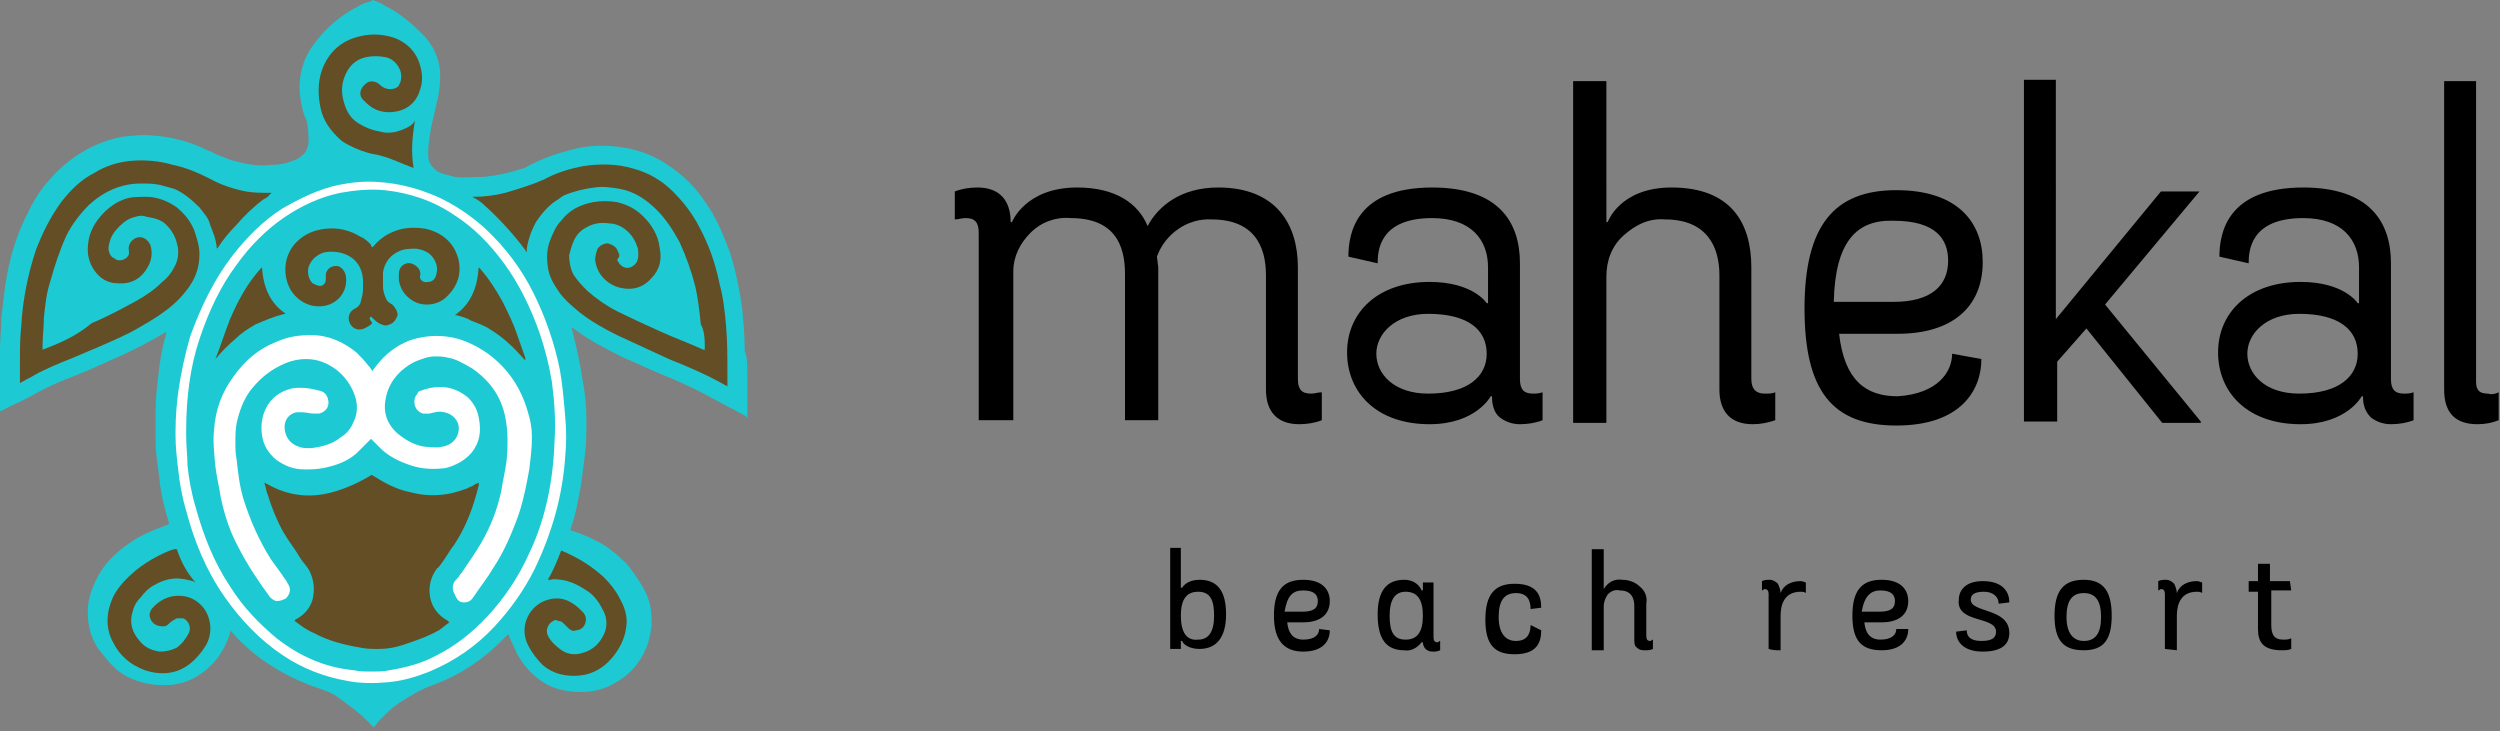 <?xml version="1.0" encoding="utf-8"?>
<!-- Generator: Adobe Illustrator 24.0.3, SVG Export Plug-In . SVG Version: 6.00 Build 0)  -->
<svg version="1.1" id="Layer_1" xmlns="http://www.w3.org/2000/svg" xmlns:xlink="http://www.w3.org/1999/xlink" x="0px" y="0px"
	 width="188px" height="55px" viewBox="0 0 188 55" style="enable-background:new 0 0 188 55;" xml:space="preserve">
<rect x="0" y="0" width="188" height="55" fill="#808080" stroke="none"/>
<style type="text/css">
	.st0{fill:#1DCAD3;}
	.st1{fill:#634E26;}
	.st2{fill:#FFFFFF;}
</style>
<title>logo / Mahekal</title>
<path id="Shape_1_" d="M183.8,6.1v23.2c0,1.8,0.9,2.6,2.5,2.6c0.6,0,1.1-0.1,1.6-0.3v-2.1c-0.2,0.1-0.5,0.2-0.8,0.1
	c-0.6,0-0.9-0.2-0.9-0.9V6.1H183.8z M177.3,26.6c0-1.8-1.4-3-4.4-3c-2.5,0-3.9,1.5-3.9,3s1.3,3,3.9,3
	C175.9,29.6,177.3,28.3,177.3,26.6z M181.5,29.5v2.1c-0.5,0.2-1.1,0.3-1.7,0.3c-0.6,0-1.1-0.2-1.5-0.5c-0.4-0.4-0.6-0.9-0.6-1.5
	v-0.1h-0.1c0,0-1.1,2.1-4.6,2.1c-4,0-6.2-2.4-6.2-5.4s2.3-5.3,6.2-5.3c3.3,0,4.3,1.6,4.3,1.6h0.1v-2.7c0-2.1-1.3-3.7-4.2-3.7
	c-4,0-4.1,2.5-4.1,3.4l-2.2-0.5c0-1.8,0.6-5.2,6.3-5.2c4.9,0,6.6,2.5,6.6,5.7v8.7c0,0.8,0.3,1.1,1,1.1
	C181,29.6,181.2,29.6,181.5,29.5L181.5,29.5z M165.5,31.7l-7.2-8.8l7.1-8.5h-2.9l-7.9,9.6V6h-2.4v25.7h2.5v-4.5l2.2-2.5l5.7,7.1
	H165.5z M137.9,22.7h4.5c2.8,0,4.1-1.2,4.1-3.1c0-1.6-0.9-3-4.1-3C139.6,16.5,138,18.2,137.9,22.7z M146.8,26.6l2.2,0.4
	c0,2.3-1.5,5-6.4,5c-4.8,0-6.9-2.6-6.9-8.8s2.2-8.9,6.9-8.9s6.5,2.5,6.5,5.4c0,3.4-2.3,5.4-6.4,5.4h-4.4c0.4,3.5,2,4.7,4.4,4.7
	C145.8,29.6,146.8,27.9,146.8,26.6L146.8,26.6z M129.3,29.3c0,1.6,0.8,2.6,2.5,2.6c0.6,0,1.1-0.1,1.7-0.3v-2.1
	c-0.2,0.1-0.5,0.1-0.8,0.1c-0.6,0-1-0.3-1-1.1v-8.4c0-3.3-1.5-6-6-6c-3.9,0-4.8,2.6-4.8,2.6h-0.1V6.1h-2.5v25.7h2.5v-11
	c0-1.2,0.4-2.3,1.3-3.1s1.9-1.3,3.1-1.2c3.2,0,4.1,2.1,4.1,4.2L129.3,29.3L129.3,29.3z M111.8,26.6c0-1.8-1.4-3-4.4-3
	c-2.5,0-3.9,1.5-3.9,3s1.3,3,3.9,3C110.4,29.6,111.8,28.3,111.8,26.6L111.8,26.6z M116,29.5v2.1c-0.5,0.2-1.1,0.3-1.7,0.3
	c-0.6,0-1.1-0.2-1.5-0.5s-0.6-0.9-0.6-1.5v-0.1h-0.1c0,0-1.1,2.1-4.6,2.1c-4,0-6.2-2.4-6.2-5.4s2.3-5.3,6.2-5.3
	c3.3,0,4.3,1.6,4.3,1.6h0.1v-2.7c0-2.1-1.3-3.7-4.2-3.7c-4,0-4.1,2.5-4.1,3.4l-2.2-0.5c0-1.8,0.6-5.2,6.3-5.2c4.9,0,6.6,2.5,6.6,5.7
	v8.7c0,0.8,0.3,1.1,1,1.1C115.5,29.6,115.7,29.6,116,29.5L116,29.5z M73.6,31.7V17.5c0-0.8-0.3-1.1-1-1.1c-0.3,0-0.5,0.1-0.8,0.1
	v-2.1c0.5-0.2,1.1-0.3,1.7-0.3c1.7,0,2.5,1,2.5,2.6h0.1c0,0,1-2.6,4.9-2.6c2.9,0,4.6,1.2,5.3,2.9c0.8-1.5,2.5-2.9,5.3-2.9
	c4.4,0,6,2.8,6,6v8.4c0,0.8,0.3,1.1,1,1.1c0.3,0,0.5-0.1,0.8-0.1v2.1c-0.5,0.2-1.1,0.3-1.7,0.3c-1.7,0-2.5-1-2.5-2.6v-8.6
	c0-2.2-0.9-4.2-4.1-4.2c-1.8-0.1-3.5,1.1-4.1,2.8l0.1,0.8v11.5h-2.5v-11c0-2.2-0.8-4.2-4.1-4.2c-1.1-0.1-2.2,0.3-3,1.1
	s-1.3,1.8-1.3,2.9v11.2H73.6z M88,41.2v7.6h0.8v-0.6h0.1c0.1,0.3,0.6,0.6,1.3,0.6c1.3,0,2-0.9,2-2.6c0-1.7-0.6-2.6-2-2.6
	c-0.8,0-1.2,0.4-1.3,0.6h-0.1v-3H88z M88.8,46.3c0-1.2,0.4-1.8,1.3-1.8c0.9,0,1.2,0.6,1.2,1.8c0,1.2-0.4,1.8-1.2,1.8
	C89.2,48.2,88.8,47.5,88.8,46.3L88.8,46.3z M99.2,47.3c0,0.4-0.3,0.8-1.2,0.8c-0.6,0-1.1-0.3-1.2-1.3H98c1.3,0,2-0.6,2-1.6
	c0-0.8-0.5-1.6-2-1.6c-1.5,0-2.2,0.8-2.2,2.7S96.6,49,98,49c1.5,0,2-0.8,2-1.6L99.2,47.3L99.2,47.3z M98,44.4c0.9,0,1.1,0.4,1.1,0.8
	c0,0.6-0.4,0.8-1.2,0.8h-1.3C96.8,44.8,97.2,44.4,98,44.4L98,44.4z M105.6,43.6c-1.3,0-2,0.8-2,2.6s0.6,2.7,2,2.7
	c0.5,0.1,1-0.2,1.3-0.6h0.1c0,0.2,0.1,0.4,0.2,0.5c0.1,0.1,0.3,0.2,0.5,0.2c0.2,0,0.4,0,0.6-0.1v-0.7c-0.1,0-0.1,0.1-0.2,0.1
	c-0.2,0-0.3-0.1-0.3-0.4v-4.1h-0.8v0.6h-0.1C106.8,44.1,106.4,43.6,105.6,43.6L105.6,43.6z M107,46.3c0,1.2-0.4,1.8-1.3,1.8
	c-0.9,0-1.2-0.6-1.2-1.8c0-1.2,0.4-1.8,1.2-1.8C106.6,44.5,107,45.1,107,46.3L107,46.3z M115.1,47c0,0.7-0.3,1.2-1.1,1.2
	s-1.3-0.6-1.3-1.8s0.4-1.8,1.3-1.8s1.1,0.6,1.1,1.2l0.8-0.1c0-1-0.4-1.8-2-1.8c-1.5,0-2.2,0.8-2.2,2.7s0.7,2.6,2.2,2.6
	c1.6,0,2-0.8,2-1.8L115.1,47z M122.9,48.1c0,0.2,0,0.5,0.2,0.6c0.2,0.2,0.4,0.2,0.6,0.2c0.2,0,0.4,0,0.6-0.1v-0.7
	c-0.1,0-0.1,0.1-0.2,0.1c-0.2,0-0.3-0.1-0.3-0.4v-2.4c0.1-0.5-0.1-1-0.5-1.3c-0.3-0.3-0.8-0.5-1.3-0.5c-0.6-0.1-1.1,0.2-1.4,0.7v-3
	h-0.9v7.6h0.9v-3.3c0-0.3,0.1-0.6,0.3-0.9c0.2-0.2,0.5-0.4,0.9-0.3c0.9,0,1.1,0.6,1.1,1.2L122.9,48.1z M133.9,48.9v-2.6
	c0-0.7,0.2-1.8,1.5-1.8c0.1,0,0.3,0,0.4,0.1v-0.8c-0.1,0-0.2-0.1-0.4-0.1c-0.7,0-1.3,0.3-1.5,0.9c0-0.2-0.1-0.5-0.2-0.7
	c-0.2-0.2-0.4-0.3-0.6-0.3c-0.2,0-0.4,0-0.6,0.1v0.7c0.1,0,0.1-0.1,0.2-0.1c0.2,0,0.3,0.1,0.3,0.4v4.1
	C133.3,48.9,133.6,48.9,133.9,48.9L133.9,48.9z M142.6,47.3c0,0.4-0.3,0.8-1.2,0.8c-0.6,0-1.1-0.3-1.2-1.3h1.3c1.3,0,2-0.6,2-1.6
	c0-0.8-0.5-1.6-2-1.6c-1.5,0-2.2,0.8-2.2,2.7s0.7,2.6,2.2,2.6c1.5,0,2-0.8,2-1.6L142.6,47.3L142.6,47.3z M141.4,44.4
	c0.9,0,1.1,0.4,1.1,0.8c0,0.6-0.4,0.8-1.2,0.8h-1.3C140.2,44.8,140.7,44.4,141.4,44.4L141.4,44.4z M150.1,47.5
	c0,0.4-0.2,0.7-1.1,0.7s-1.1-0.4-1.1-0.8l-0.8,0.1c0,0.7,0.5,1.5,2,1.5s2-0.6,2-1.4c0-1.9-2.9-1.5-2.9-2.5c0-0.4,0.3-0.6,1-0.6
	s1.1,0.4,1.1,0.9l0.8-0.1c0-0.9-0.6-1.6-2-1.6s-1.8,0.8-1.8,1.4C147.1,46.9,150.1,46.3,150.1,47.5z M156.7,48.9
	c1.5,0,2.1-0.8,2.1-2.6s-0.6-2.7-2.1-2.7s-2.2,0.8-2.2,2.7S155.2,48.9,156.7,48.9z M156.7,48.2c-0.8,0-1.3-0.6-1.3-1.8
	s0.4-1.8,1.3-1.8c0.9,0,1.3,0.6,1.3,1.8S157.6,48.2,156.7,48.2z M163.7,48.9v-2.6c0-0.7,0.2-1.8,1.5-1.8c0.1,0,0.3,0,0.4,0.1v-0.8
	c-0.1,0-0.2-0.1-0.4-0.1c-0.7,0-1.3,0.3-1.5,0.9c0-0.2-0.1-0.5-0.2-0.7c-0.2-0.2-0.4-0.3-0.6-0.3c-0.2,0-0.4,0-0.6,0.1v0.7
	c0.1,0,0.1-0.1,0.2-0.1c0.2,0,0.3,0.1,0.3,0.4v4.1L163.7,48.9L163.7,48.9z M172.2,43.7h-1.5v-1.3h-0.9v1.3h-0.7v0.8h0.7v2.8
	c0,1,0.4,1.6,1.8,1.6c0.2,0,0.5,0,0.7-0.1v-0.8c-0.2,0.1-0.4,0.1-0.6,0.1c-0.7,0-0.9-0.4-0.9-1.1v-2.6h1.5L172.2,43.7L172.2,43.7z"
	/>
<g>
	<path class="st0" d="M56.2,28.1c0,0,0,0.1,0,0.1c0,0.6,0,1.3,0,1.9c0,0.4,0,0.8,0,1.3c-0.1,0-0.1,0-0.1-0.1c-0.9-0.5-1.9-1-2.8-1.5
		c-0.9-0.5-1.8-0.9-2.7-1.3c-1.3-0.5-2.5-1.1-3.7-1.6c-1.2-0.6-2.4-1.2-3.5-2c-0.1-0.1-0.3-0.2-0.4-0.3c0,0,0,0,0,0c0,0,0,0.1,0,0.1
		c0.3,1.2,0.6,2.5,0.8,3.8c0.2,1,0.3,2.1,0.3,3.1c0,0.8,0,1.6-0.1,2.5c-0.1,0.8-0.2,1.5-0.3,2.3c-0.2,1.1-0.4,2.3-0.8,3.4
		c0,0,0,0,0,0.1c0,0,0.1,0,0.1,0c0.9,0.3,1.8,0.7,2.6,1.2c0.4,0.3,0.8,0.6,1.2,1c0.4,0.3,0.7,0.8,1,1.2c0.4,0.6,0.8,1.2,1,1.9
		c0.2,0.6,0.2,1.2,0.2,1.8c-0.1,0.9-0.3,1.7-0.8,2.5c-0.6,1-1.4,1.6-2.4,2.1c-0.9,0.4-1.8,0.5-2.8,0.4c-1-0.1-1.9-0.4-2.7-1.1
		c-0.6-0.5-1-1-1.4-1.7c-0.2-0.4-0.4-0.9-0.6-1.3c0-0.1,0-0.1-0.1-0.2c-0.2,0.2-0.3,0.3-0.5,0.5c-1.5,1.5-3.2,2.6-5.1,3.3
		c-0.9,0.3-1.7,0.8-2.5,1.3c-0.6,0.4-1,0.8-1.5,1.3c-0.2,0.2-0.3,0.4-0.5,0.6c-0.2-0.2-0.4-0.4-0.6-0.6c-0.6-0.6-1.3-1.1-2-1.6
		c-0.5-0.4-1.1-0.6-1.7-0.8c-1.2-0.4-2.4-1-3.5-1.7c-1.1-0.7-2-1.5-2.9-2.5c0,0,0,0-0.1-0.1c0,0.1,0,0.2,0,0.2
		c-0.1,0.4-0.3,0.8-0.5,1.2c-0.4,0.7-0.9,1.3-1.6,1.8c-0.7,0.5-1.4,0.8-2.3,0.9c-1.2,0.1-2.4-0.1-3.5-0.7c-0.3-0.2-0.6-0.4-0.8-0.6
		c-0.4-0.4-0.8-0.9-1.2-1.4c-0.6-0.9-0.8-1.8-0.8-2.8c0-1.1,0.4-2,0.9-2.9c0.6-1,1.5-1.8,2.6-2.5c0.8-0.5,1.6-0.8,2.4-1.1
		c0.1,0,0.2-0.1,0.2-0.1c0,0,0-0.1,0-0.1c-0.3-1-0.6-2.1-0.7-3.2c-0.1-1-0.3-1.9-0.3-2.9c0-0.8,0-1.5,0-2.3c0-0.9,0.1-1.8,0.2-2.6
		c0.1-1.1,0.3-2.2,0.6-3.2c0,0,0,0,0-0.1c0,0-0.1,0-0.1,0c-1.3,0.8-2.7,1.5-4.1,2.1c-1.3,0.6-2.5,1.1-3.8,1.6
		c-0.7,0.3-1.5,0.7-2.2,1.1c-0.7,0.4-1.5,0.7-2.2,1.1c0,0,0,0-0.1,0c0-0.1,0-0.2,0-0.3c0-0.5,0-1.1,0-1.6c0-0.6,0-1.2,0-1.8
		c0-0.3,0-0.6,0-0.9c0-0.8,0.1-1.6,0.1-2.4c0.1-0.9,0.2-1.7,0.3-2.5c0.3-1.9,0.8-3.7,1.7-5.4c0.5-1.1,1.2-2.1,2.1-3
		c1.4-1.4,3-2.3,4.9-2.7c0.8-0.1,1.7-0.2,2.5-0.1c1.4,0.1,2.8,0.5,4,1.1c0.3,0.1,0.6,0.3,0.9,0.4c0.5,0.2,1,0.4,1.5,0.5
		c0.8,0.2,1.6,0.3,2.4,0.2c0.6,0,1.1-0.1,1.6-0.3c0.3-0.1,0.5-0.2,0.7-0.4c0.3-0.2,0.4-0.5,0.5-0.9c0-0.6,0-1.3-0.2-1.9
		C23,9,22.8,8.5,22.7,8c-0.4-1.8-0.1-3.4,1-4.8c0.9-1.2,2-2.1,3.2-2.7c0.3-0.2,0.6-0.3,1-0.4c0,0,0,0,0,0C28,0,28,0,28,0
		c0,0,0,0,0,0c0.3,0.1,0.6,0.2,0.9,0.4C30.1,1,31,1.8,31.9,2.7c0.2,0.2,0.4,0.5,0.6,0.8c0.4,0.7,0.6,1.4,0.6,2.2
		c0,0.7-0.1,1.5-0.3,2.2c-0.1,0.6-0.3,1.2-0.4,1.8c-0.1,0.6-0.2,1.2-0.2,1.8c0,0.2,0,0.5,0.1,0.7c0.1,0.3,0.4,0.5,0.6,0.7
		c0.4,0.2,0.9,0.3,1.3,0.4c0.7,0.1,1.4,0,2.2,0c1-0.1,1.9-0.3,2.8-0.6c0.2,0,0.3-0.1,0.5-0.2c1.1-0.6,2.3-1,3.5-1.3
		c1.2-0.3,2.5-0.3,3.7-0.1c1.3,0.2,2.5,0.7,3.6,1.5c1,0.7,1.9,1.6,2.6,2.7c0.8,1.1,1.3,2.4,1.8,3.7c0.4,1.3,0.7,2.7,0.9,4.1
		c0.1,1.1,0.2,2.1,0.2,3.2c0,0,0,0.1,0,0.1C56.2,26.8,56.2,27.5,56.2,28.1z"/>
	<path class="st1" d="M53,26.3c0,0-0.1,0-0.1,0c-1.1-0.5-2.2-0.9-3.3-1.4c-1.1-0.5-2.2-1-3.2-1.5c-0.8-0.4-1.5-0.9-2.2-1.5
		c-0.4-0.4-0.8-0.8-1.1-1.3c-0.2-0.4-0.3-0.9-0.3-1.4c0.1-0.4,0.2-0.8,0.4-1.2c0.2-0.4,0.5-0.7,0.9-0.9c0.5-0.3,1.1-0.4,1.7-0.3
		c0.3,0,0.7,0.1,1,0.3c0.5,0.3,0.9,0.8,1.1,1.4c0.1,0.2,0.1,0.4,0.1,0.7c0,0.3-0.1,0.6-0.4,0.8c-0.4,0.3-0.9,0.1-1.1-0.3
		c-0.1-0.1-0.1-0.2,0-0.3c0.1-0.1,0.1-0.3,0-0.4c-0.1-0.4-0.4-0.6-0.8-0.7c-0.3,0-0.7,0.2-0.8,0.5c-0.1,0.3-0.2,0.7-0.1,1
		c0.2,1,1.1,1.8,2.2,1.9c0.8,0.1,1.5-0.2,2-0.8c0.6-0.6,0.8-1.4,0.6-2.3c-0.1-0.9-0.6-1.7-1.2-2.3c-0.6-0.6-1.2-0.9-2-1.1
		c-0.6-0.1-1.2-0.1-1.8,0c-1,0.2-1.8,0.6-2.4,1.4c-0.4,0.4-0.6,0.9-0.8,1.4c-0.3,0.7-0.3,1.4-0.2,2.1c0.1,0.7,0.4,1.2,0.8,1.8
		c0.4,0.6,1,1.1,1.6,1.6c0.9,0.7,1.8,1.2,2.8,1.7c1.3,0.6,2.6,1.2,3.9,1.8c1.5,0.6,2.9,1.2,4.3,2c0,0,0.1,0,0.1,0.1c0,0,0-0.1,0-0.1
		c0-0.3,0-0.6,0-1c0-1.2,0-2.3-0.1-3.5c-0.1-1.1-0.2-2.1-0.5-3.2c-0.3-1.5-0.8-2.9-1.5-4.2c-0.5-1-1.2-1.9-2-2.7
		c-0.8-0.8-1.8-1.4-2.9-1.7c-1.3-0.4-2.6-0.4-3.9-0.2c-1,0.2-2,0.5-2.9,1c-0.9,0.4-1.9,0.7-2.9,1c-0.8,0.2-1.6,0.3-2.4,0.3
		c0,0,0,0-0.1,0c0.4,0.2,0.7,0.4,1,0.7c1.1,1,2.1,2.1,3,3.3c0,0.1,0.1,0.1,0.1,0.2c0,0,0,0,0,0c0-0.4,0.1-0.8,0.2-1.1
		c0.1-0.4,0.3-0.8,0.5-1.2c0.4-0.6,0.9-1.2,1.5-1.6c0.2-0.1,0.4-0.3,0.6-0.4c0.7-0.3,1.5-0.5,2.3-0.6c0.6-0.1,1.3,0,1.9,0.1
		c1.1,0.2,2,0.8,2.8,1.6c0.7,0.7,1.2,1.5,1.7,2.4c0.5,1.1,0.9,2.2,1.2,3.4c0.2,0.9,0.3,1.8,0.4,2.8C53,24.9,53,25.6,53,26.3z"/>
	<path class="st1" d="M3.2,26.3c0-0.1,0-0.2,0-0.3c0-0.7,0.1-1.4,0.1-2.1c0.1-1,0.2-1.9,0.5-2.8C4.1,20,4.5,18.8,5,17.7
		c0.4-0.8,1-1.6,1.7-2.3c1.1-1,2.4-1.6,3.9-1.6c0.5,0,0.9,0,1.4,0.1c0.4,0.1,0.7,0.2,1.1,0.3c0.7,0.3,1.3,0.8,1.9,1.4
		c0.3,0.4,0.7,0.8,0.8,1.3c0.1,0.3,0.2,0.5,0.3,0.8c0.1,0.3,0.2,0.7,0.2,1c0,0,0,0,0,0c0,0,0,0,0.1-0.1c0.4-0.6,0.8-1.1,1.3-1.6
		c0.6-0.7,1.3-1.4,2.1-2c0.2-0.1,0.4-0.2,0.5-0.4c0,0,0.1,0,0.1-0.1c-0.1,0-0.1,0-0.2,0c-0.6,0-1.1,0-1.7-0.1c-1-0.2-1.9-0.5-2.8-1
		c-0.8-0.4-1.7-0.8-2.7-1c-1-0.3-2.1-0.4-3.2-0.3c-1,0.1-1.9,0.4-2.7,0.9c-1,0.5-1.8,1.3-2.5,2.2c-0.8,1.1-1.4,2.3-1.9,3.6
		c-0.6,1.8-1,3.8-1.1,5.7c-0.1,0.9-0.1,1.8-0.1,2.7c0,0.4,0,0.9,0,1.3c0,0.1,0,0.2,0,0.3c0.1,0,0.1-0.1,0.2-0.1
		c0.3-0.2,0.6-0.3,0.9-0.5c0.9-0.5,1.9-0.9,2.9-1.3c1.4-0.6,2.9-1.2,4.3-1.9c0.9-0.5,1.8-1,2.6-1.6c0.7-0.5,1.3-1.1,1.8-1.8
		c0.5-0.7,0.8-1.5,0.8-2.5c0-0.6-0.2-1.2-0.4-1.8c-0.3-0.7-0.7-1.2-1.3-1.7c-0.7-0.5-1.5-0.8-2.3-0.8c-0.6,0-1.2,0-1.7,0.2
		c-0.8,0.3-1.5,0.9-2,1.6c-0.5,0.7-0.7,1.4-0.7,2.2c0,0.7,0.3,1.4,0.8,1.9c0.4,0.4,0.9,0.6,1.4,0.6c1,0.1,1.8-0.3,2.3-1.2
		c0.3-0.5,0.4-1.1,0.2-1.7c-0.2-0.4-0.6-0.7-1.1-0.5c-0.4,0.2-0.6,0.6-0.5,1c0,0.1,0,0.1,0,0.2c-0.1,0.4-0.7,0.6-1,0.4
		c-0.1-0.1-0.2-0.1-0.3-0.2c-0.2-0.2-0.3-0.6-0.2-0.9c0.1-0.6,0.4-1,0.8-1.4c0.3-0.3,0.7-0.6,1.2-0.7c0.3-0.1,0.6-0.1,0.8,0
		c0.6,0.1,1.1,0.2,1.5,0.6c0.4,0.4,0.7,0.9,0.8,1.4c0.2,0.6,0.1,1.3-0.2,1.8c-0.2,0.4-0.5,0.8-0.9,1.1c-0.6,0.6-1.2,1-1.9,1.4
		c-1.1,0.6-2.2,1.2-3.4,1.7C5.7,25.3,4.5,25.8,3.2,26.3C3.3,26.3,3.2,26.3,3.2,26.3z"/>
	<path class="st2" d="M13.2,32.4c0,0.1,0,0.3,0,0.4c0,0.8,0.1,1.7,0.2,2.5c0.1,1,0.3,2.1,0.6,3.1c0.6,2.3,1.5,4.5,2.9,6.5
		c1.2,1.7,2.6,3.2,4.4,4.4c1.5,1,3.1,1.6,4.8,1.9c1,0.2,2,0.2,3.1,0.1c1.1-0.1,2.1-0.4,3.1-0.8c1.9-0.8,3.5-1.9,4.9-3.4
		c1.2-1.3,2.2-2.7,3-4.3c1.3-2.7,2.1-5.5,2.3-8.4c0.1-1,0.1-2.1,0-3.1c-0.1-1.2-0.2-2.4-0.4-3.5c-0.4-2-1.1-4-2-5.8
		c-0.9-1.8-2.1-3.4-3.6-4.8c-1.1-1-2.3-1.8-3.6-2.4c-1.4-0.6-2.8-1-4.3-1.1c-1.1-0.1-2.1,0-3.1,0.2c-1.5,0.3-2.9,1-4.3,1.8
		c-1.4,0.9-2.6,2.1-3.7,3.5c-1.4,1.8-2.4,3.9-3.2,6.1c-0.4,1.4-0.7,2.8-0.9,4.2C13.3,30.3,13.2,31.3,13.2,32.4z"/>
	<path class="st1" d="M31.2,9.1C31.1,9.1,31.1,9.2,31.2,9.1c-0.2,0.3-0.4,0.4-0.6,0.5c-0.6,0.3-1.3,0.5-2,0.3
		c-0.6-0.1-1.1-0.3-1.6-0.6c-0.5-0.3-0.8-0.7-1-1.2c-0.3-0.8-0.4-1.5-0.1-2.3c0.3-0.8,0.8-1.3,1.6-1.5c0.5-0.1,1-0.1,1.5,0
		c0.5,0.1,0.9,0.5,1.1,1c0.1,0.3,0.1,0.6,0,0.9c-0.1,0.2-0.1,0.3-0.3,0.4c-0.4,0.2-0.9,0.1-1.2-0.2c-0.3-0.3-0.8-0.4-1.1-0.1
		C27,6.7,27,7.2,27.3,7.5c0.2,0.2,0.4,0.4,0.7,0.6c0.5,0.3,1.1,0.4,1.7,0.3c0.8-0.1,1.5-0.6,1.8-1.4c0.2-0.5,0.3-1,0.2-1.6
		c-0.2-1.2-0.8-2-1.9-2.5c-0.8-0.3-1.7-0.4-2.6-0.2c-1.5,0.3-2.5,1.2-3,2.6c-0.3,0.9-0.3,1.8-0.1,2.8c0.2,1,0.8,1.8,1.6,2.5
		c0.6,0.4,1.3,0.7,2,0.9c0.3,0.1,0.6,0.1,0.9,0.2c0.8,0.2,1.6,0.6,2.4,0.9c0,0,0.1,0,0.1,0C30.9,11.4,31,10.3,31.2,9.1z"/>
	<path class="st1" d="M13.3,41.3C13.2,41.3,13.2,41.3,13.3,41.3c-0.1,0-0.1,0-0.2,0c-0.4,0.1-0.8,0.3-1.2,0.5
		c-0.6,0.3-1.2,0.7-1.7,1.1c-0.7,0.6-1.3,1.2-1.7,2c-0.5,1.1-0.6,2.3,0,3.4c0.5,1,1.3,1.7,2.4,2.1c1.2,0.4,2.4,0.3,3.4-0.5
		c0.5-0.4,0.9-0.9,1.2-1.4c0.5-0.9,0.4-2-0.2-2.8c-0.5-0.6-1.1-0.9-1.9-0.9c-0.8,0-1.5,0.4-2,1c-0.2,0.3-0.2,0.6,0,0.9
		c0.2,0.3,0.5,0.4,0.9,0.4c0.2,0,0.3-0.1,0.4-0.2c0.2-0.2,0.4-0.3,0.6-0.4c0.2,0,0.3,0,0.5,0c0.4,0.2,0.6,0.7,0.4,1.1
		c-0.2,0.4-0.5,0.8-0.9,1.1c-0.4,0.2-0.8,0.3-1.3,0.3c-0.6-0.1-1.1-0.3-1.5-0.8c-0.6-0.7-0.8-1.4-0.5-2.3c0.1-0.4,0.3-0.7,0.6-1
		c0.3-0.4,0.6-0.7,1-0.9c0.5-0.3,1.1-0.5,1.7-0.5c0.4,0,0.8,0.1,1.2,0.2c0.1,0,0.1,0.1,0.2,0.1C14,43,13.6,42.2,13.3,41.3z"/>
	<path class="st1" d="M42.2,41.4c-0.3,0.8-0.6,1.5-1,2.2c0.1,0,0.1,0,0.2,0c0.3-0.1,0.6,0,0.8,0c0.7,0.1,1.3,0.4,1.9,0.8
		c0.5,0.3,0.9,0.8,1.2,1.4c0.3,0.5,0.4,1.1,0.2,1.7c-0.3,0.8-0.9,1.4-1.7,1.6c-0.6,0.2-1.2,0.1-1.7-0.3c-0.4-0.3-0.7-0.6-0.9-1
		c-0.2-0.4,0-0.9,0.4-1.1c0.1-0.1,0.2-0.1,0.4,0c0.2,0,0.3,0.1,0.4,0.2c0.1,0.1,0.2,0.2,0.3,0.3c0.2,0.2,0.4,0.3,0.6,0.2
		c0.3,0,0.6-0.2,0.7-0.5c0.1-0.3,0.1-0.6-0.2-0.9c-0.2-0.2-0.4-0.4-0.7-0.6c-0.6-0.4-1.2-0.5-1.9-0.3c-1.4,0.4-2.2,2-1.5,3.4
		c0.3,0.6,0.7,1.1,1.1,1.5c0.8,0.7,1.8,0.9,2.8,0.8c1-0.1,1.8-0.6,2.4-1.3c0.6-0.7,1-1.5,1.1-2.4c0.1-0.7-0.1-1.4-0.5-2.1
		c-0.3-0.6-0.7-1.1-1.2-1.6c-1-0.9-2-1.5-3.2-2C42.3,41.4,42.2,41.4,42.2,41.4z"/>
	<path class="st0" d="M41.5,28.7c-0.2-1.2-0.5-2.4-0.9-3.6c-0.7-2-1.6-3.8-2.7-5.3c-1.1-1.5-2.3-2.7-3.7-3.6
		c-1.6-1.1-3.4-1.7-5.3-1.9c-1.1-0.1-2.2,0-3.3,0.2c-1.5,0.3-3,1-4.3,1.9c-1.3,0.9-2.5,2.1-3.5,3.5c-1.2,1.6-2.1,3.5-2.8,5.6
		c-0.7,2.1-1,4.4-1,6.9l0,0.1c0,0.1,0,0.2,0,0.3c0,0.8,0.1,1.5,0.1,2.2c0.1,1,0.3,2.1,0.6,3.1c0.6,2.2,1.4,4.2,2.6,6
		c1,1.6,2.2,2.8,3.5,3.9c1.8,1.4,3.7,2.2,5.8,2.4c0.4,0.1,0.9,0.1,1.3,0.1c0.5,0,1,0,1.4-0.1c1.2-0.2,2.4-0.5,3.5-1.1
		c1.4-0.7,2.7-1.7,3.9-3c1.2-1.3,2.3-2.9,3.1-4.7c1.2-2.5,1.8-5.4,1.9-8.4C41.8,31.7,41.7,30.2,41.5,28.7z"/>
	<path class="st2" d="M34.9,45.3c0.3,0,0.5-0.1,0.7-0.4c0.6-0.9,1.1-1.5,1.5-2.2c0.8-1.2,1.4-2.6,1.9-4c0.4-1.2,0.6-2.3,0.8-3.4
		c0.1-0.8,0.2-1.6,0.2-2.4c0-0.7-0.1-1.3-0.3-1.9c-0.5-1.8-1.5-3.3-3-4.4c-1-0.7-2.1-1.2-3.2-1.3c-0.9-0.1-1.8,0-2.7,0.3
		c-1,0.4-1.8,1-2.5,1.9l-0.3,0.4l-0.2-0.3c0,0-0.1-0.1-0.1-0.1c-0.3-0.4-0.6-0.7-0.9-1c-1-0.8-2.1-1.3-3.4-1.3
		c-0.9,0-1.7,0.1-2.6,0.5c-1.3,0.5-2.4,1.4-3.3,2.7c-0.8,1.1-1.3,2.4-1.4,3.9c-0.1,0.8,0,1.8,0.1,2.8c0.1,0.8,0.3,1.6,0.4,2.3
		c0.3,1.4,0.7,2.6,1.3,3.7c0.7,1.4,1.6,2.7,2.4,3.8c0.2,0.2,0.4,0.3,0.5,0.3c0.3,0,0.5-0.1,0.7-0.2c0.3-0.3,0.4-0.7,0.2-1
		c0-0.1-0.1-0.1-0.1-0.2c-0.1-0.2-0.3-0.4-0.4-0.6c-0.3-0.4-0.5-0.7-0.8-1.1c-0.9-1.4-1.6-3-2.1-4.6c-0.3-1-0.4-2-0.5-2.9
		c-0.1-0.5-0.1-0.9-0.1-1.3c0-0.5,0-1,0.1-1.5c0.2-0.9,0.5-1.7,1-2.4c0.7-0.9,1.5-1.6,2.7-2.1c0.5-0.2,1-0.3,1.5-0.3
		c0.9,0,1.6,0.3,2.3,0.8c0.6,0.5,1.1,1.1,1.4,2c0.2,0.6,0.2,1.3-0.1,1.9c-0.2,0.5-0.5,0.9-1,1.2c-0.6,0.5-1.4,0.7-2.2,0.8
		c-0.4,0-0.7,0-0.9-0.1c-0.7-0.2-1.1-0.8-1.1-1.5c0-0.6,0.4-1,0.9-1.1c0.1,0,0.3,0,0.4,0c0.3,0,0.6,0.1,0.9,0.1c0.2,0,0.3,0,0.4,0
		c0.4-0.1,0.7-0.4,0.7-0.8c0-0.4-0.2-0.8-0.6-0.9c-0.7-0.2-1.4-0.3-2.1-0.2c-0.9,0.2-1.6,0.7-2,1.5c-0.3,0.6-0.4,1.3-0.3,2
		c0.1,0.8,0.5,1.4,1.1,1.9c0.6,0.4,1.2,0.7,2.1,0.7c0.4,0,0.9,0,1.4-0.1c1-0.2,1.8-0.5,2.5-1.1c0.3-0.3,0.6-0.6,0.9-0.9l0.2-0.2
		l0.2,0.2c0.1,0.1,0.1,0.1,0.2,0.2c0.1,0.1,0.2,0.2,0.3,0.3c0.6,0.6,1.4,1,2.3,1.3c0.9,0.3,1.8,0.3,2.6,0.2c0.8-0.2,1.5-0.6,2-1.2
		c0.6-0.8,0.7-1.6,0.5-2.6c-0.1-0.6-0.4-1.1-0.8-1.5c-0.6-0.5-1.3-0.8-2.1-0.8c-0.5,0-1,0.1-1.5,0.3c-0.1,0-0.2,0.1-0.2,0.2
		c-0.2,0.2-0.3,0.5-0.2,0.9c0.1,0.3,0.3,0.5,0.6,0.6c0.1,0,0.3,0,0.5,0c0.4-0.1,0.7-0.2,1.1-0.1c0.6,0.1,1.1,0.6,1.1,1.2
		c0,0.7-0.5,1.3-1.3,1.4c-0.4,0.1-0.8,0-1.2,0c-0.8-0.1-1.5-0.5-2.1-1c-0.8-0.7-1.1-1.6-0.9-2.6c0.2-1.2,1-2.2,2.2-2.8
		c0.5-0.2,1-0.4,1.5-0.4c0.3,0,0.6,0,1,0.1c0.6,0.1,1.1,0.4,1.8,0.8c1.3,0.9,2.2,2.1,2.5,3.7c0.2,1,0.2,2,0.1,3.2
		c-0.1,0.8-0.3,1.6-0.4,2.3c-0.3,1.4-0.8,2.7-1.5,3.9c-0.4,0.7-0.9,1.4-1.5,2.3l-0.1,0.1c-0.1,0.2-0.2,0.3-0.4,0.5
		c-0.2,0.3-0.2,0.7,0,1C34.4,45.2,34.6,45.3,34.9,45.3z"/>
	<path class="st1" d="M27.9,23.8C27.9,23.8,27.9,23.8,27.9,23.8c0.3,0.3,0.5,0.5,0.8,0.6c0.2,0.1,0.4,0.1,0.6,0
		c0.3-0.1,0.5-0.4,0.6-0.7c0-0.3-0.2-0.6-0.4-0.8c-0.2-0.1-0.3-0.2-0.4-0.3c-0.2-0.4-0.3-0.7-0.3-1.1c0-0.2,0-0.4,0-0.5
		c0-0.2,0-0.4,0-0.5c0.1-0.7,0.5-1.3,1.2-1.6c0.4-0.2,0.9-0.2,1.3-0.2c0.6,0.1,1.1,0.3,1.4,0.9c0.2,0.4,0.2,0.7,0.1,1.1
		c-0.1,0.3-0.3,0.5-0.6,0.5c-0.4,0.1-0.7-0.2-0.6-0.5c0.1-0.5-0.5-1-1-0.9c-0.4,0.1-0.6,0.4-0.6,0.8c-0.1,0.9,0.4,1.7,1.2,2.1
		c0.8,0.4,1.9,0.2,2.5-0.5c0.7-0.7,1-1.6,0.8-2.6c-0.3-1.3-1.2-2.1-2.5-2.4c-0.6-0.1-1.2-0.1-1.7,0c-0.9,0.2-1.6,0.6-2.2,1.3
		c0,0,0,0-0.1,0.1c-0.1-0.1-0.1-0.1-0.1-0.2c-0.2-0.2-0.5-0.5-0.8-0.6c-0.8-0.5-1.7-0.7-2.6-0.6c-0.9,0.1-1.6,0.4-2.2,1
		c-0.9,0.9-1.1,2.3-0.5,3.5c0.5,0.9,1.5,1.5,2.6,1.3c1.1-0.2,1.8-1.2,1.6-2.3c-0.1-0.4-0.4-0.7-0.7-0.7c-0.4,0-0.7,0.2-0.8,0.6
		c0,0.1,0,0.2,0,0.4c0,0.3-0.2,0.5-0.4,0.5c-0.2,0-0.4-0.1-0.6-0.2c-0.3-0.3-0.4-0.8-0.3-1.2c0.2-0.6,0.6-0.9,1.1-1.1
		c0.4-0.1,0.8-0.1,1.3,0c1.2,0.3,1.7,1.2,1.7,2.2c0,0.2,0,0.4,0,0.5c0,0.4-0.1,0.7-0.2,1.1c-0.1,0.2-0.2,0.3-0.4,0.4
		c-0.4,0.2-0.6,0.6-0.4,1.1c0.2,0.4,0.6,0.6,1.1,0.4c0.2-0.1,0.4-0.2,0.6-0.4C27.7,23.9,27.8,23.9,27.9,23.8z"/>
	<path class="st1" d="M34.2,23.7c0.1,0,0.1,0,0.1,0c0.4,0.1,0.8,0.2,1.1,0.4c0.5,0.2,1.1,0.4,1.5,0.7c1,0.6,1.8,1.4,2.5,2.2
		c0,0,0.1,0.1,0.1,0.1c0-0.1,0-0.1,0-0.2c-0.2-0.6-0.4-1.1-0.6-1.7c-0.3-0.9-0.7-1.7-1.1-2.5c-0.5-0.9-1-1.7-1.7-2.5
		c0,0-0.1-0.1-0.1-0.1C35.9,21.5,35.5,22.8,34.2,23.7z"/>
	<path class="st1" d="M19.7,20.1c-0.1,0.1-0.1,0.1-0.1,0.1c-1,1.1-1.7,2.4-2.3,3.8c-0.4,1-0.7,2-1.1,3c0,0,0,0.1,0,0.1c0,0,0,0,0,0
		c0,0,0,0,0-0.1c0.5-0.6,1-1.1,1.6-1.6c0.4-0.4,0.9-0.7,1.4-1c0.7-0.3,1.4-0.6,2.2-0.8c0,0,0.1,0,0.1,0
		C20.3,22.8,19.8,21.6,19.7,20.1z"/>
	<g>
		<path class="st1" d="M33.8,46.8c-0.3,0.2-0.5,0.4-0.8,0.6c-0.9,0.5-1.8,0.8-2.7,1.1c-0.6,0.2-1.2,0.3-1.8,0.3c-0.5,0-1,0-1.4-0.1
			c-1.2-0.2-2.4-0.5-3.5-1.1c-0.5-0.2-0.9-0.5-1.3-0.8c0,0-0.1-0.1-0.2-0.1c0.1,0,0.1-0.1,0.1-0.1c0.6-0.3,1.1-0.8,1.3-1.5
			c0.2-0.8,0.1-1.6-0.3-2.3c-0.2-0.3-0.4-0.5-0.6-0.8c-0.4-0.7-0.9-1.3-1.3-2c-0.5-0.9-0.9-1.9-1.2-2.9c-0.1-0.2-0.1-0.5-0.2-0.7
			c0,0,0-0.1,0-0.1c0.1,0,0.1,0.1,0.2,0.1c0.7,0.4,1.5,0.7,2.3,0.8c1.3,0.2,2.6-0.1,3.8-0.6c0.5-0.2,1.1-0.5,1.6-0.8
			c0.1-0.1,0.2-0.1,0.3,0c0.8,0.5,1.7,1,2.7,1.2c1.5,0.4,2.9,0.3,4.4-0.3c0.1-0.1,0.3-0.1,0.4-0.2c0.1-0.1,0.2-0.1,0.4-0.2
			c0,0.1,0,0.1,0,0.2c-0.4,1.6-0.9,3-1.8,4.4c-0.4,0.5-0.7,1.1-1.1,1.6c-0.1,0.1-0.1,0.2-0.2,0.2c-0.4,0.5-0.6,1.1-0.6,1.7
			c0,1,0.5,1.8,1.4,2.3C33.6,46.7,33.7,46.7,33.8,46.8z"/>
	</g>
</g>
</svg>
